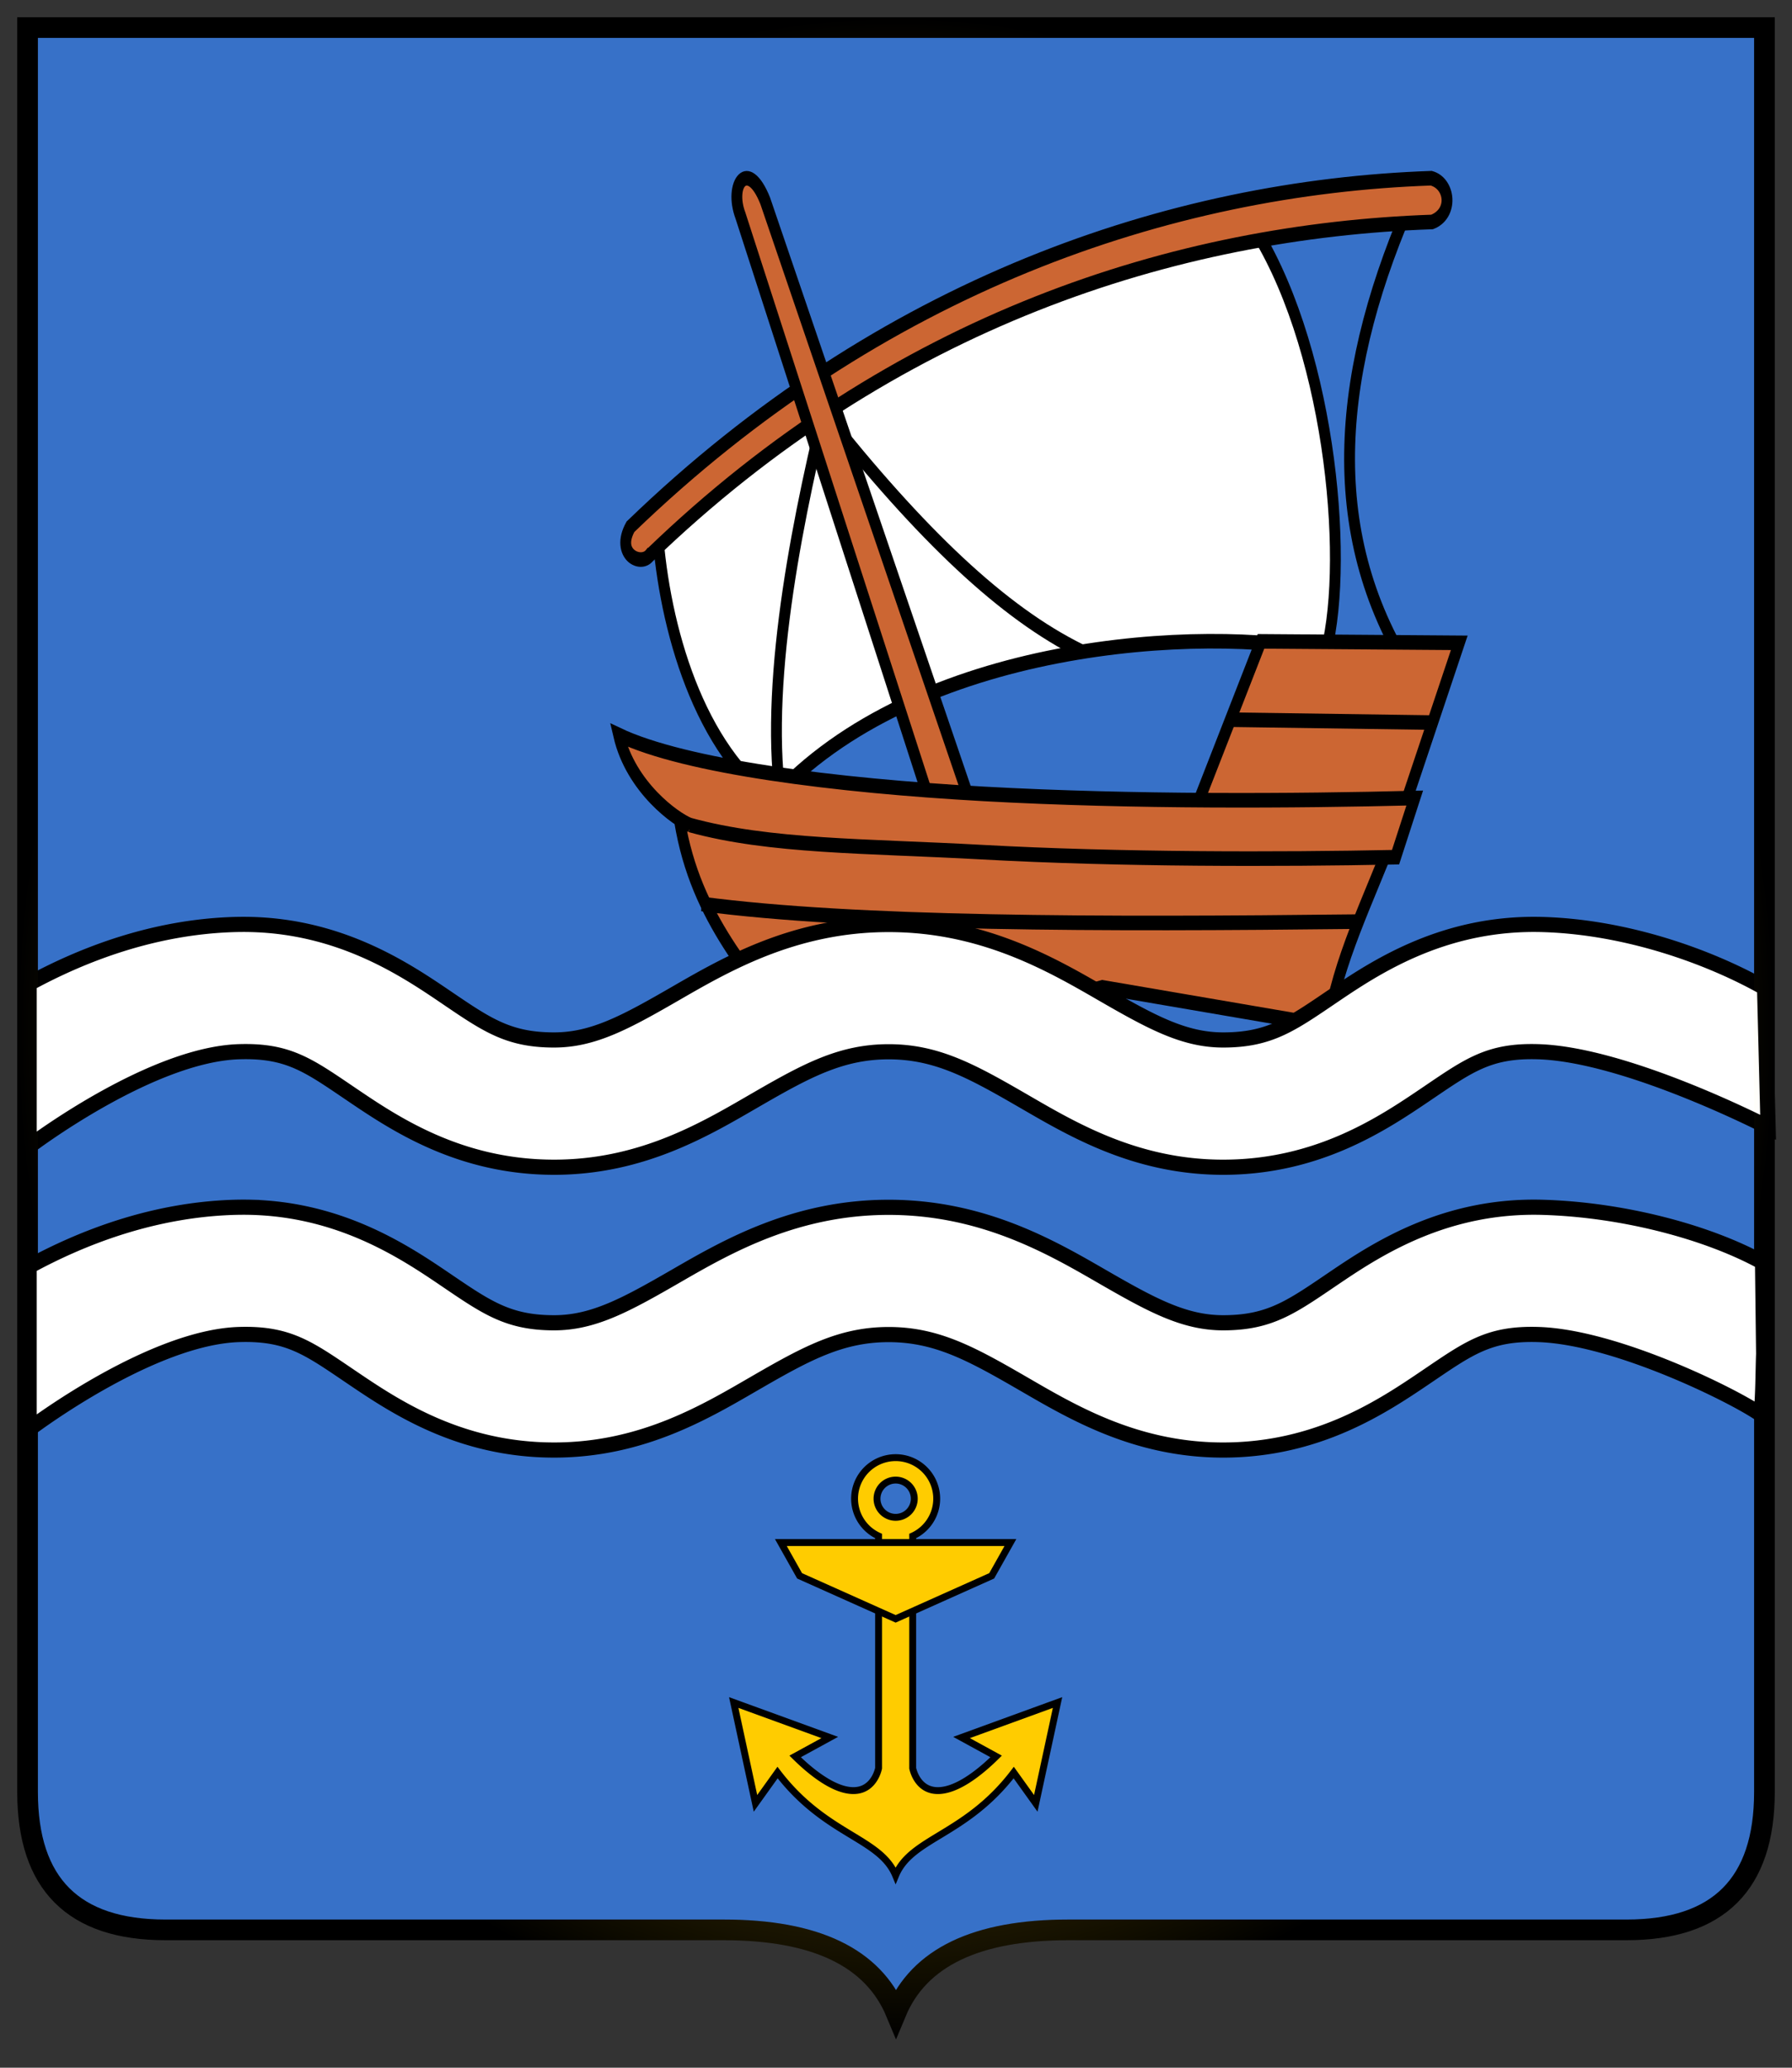 <svg xmlns="http://www.w3.org/2000/svg" xmlns:xlink="http://www.w3.org/1999/xlink" width="260" height="300"><rect width="100%" height="100%" fill="#333333" stroke="none"/><defs><radialGradient xlink:href="#a" id="b" cx="130" cy="149.2" fx="130" fy="149.2" r="127.5" gradientTransform="matrix(1 0 0 1.151 0 -22.468)" gradientUnits="userSpaceOnUse"/><linearGradient id="a"><stop style="stop-color:#ffcc06;stop-opacity:1" offset="0"/><stop style="stop-color:#ffcc06;stop-opacity:0" offset="1"/></linearGradient></defs><path fill="none" stroke="#000" stroke-width="3" d="M4 4v256q0 20 20 20h81q20 0 25 12 5-12 25-12h81q20 0 20-20V4z" style="fill:#3771c8;fill-opacity:1"/><g style="display:inline" transform="matrix(1.572 0 0 2.116 -325.379 -920.784)"><circle style="display:inline;fill:#000;fill-opacity:0;stroke:none;stroke-width:2.008;stroke-miterlimit:4;stroke-dasharray:none;stroke-opacity:1" cx="255.932" cy="400.273" fill="none" r="250"/><path d="M335.015 448.735c-7.255 12.012-8.679 23.19-.335 32.974" style="fill:none;fill-rule:evenodd;stroke:#000;stroke-width:1px;stroke-linecap:butt;stroke-linejoin:miter;stroke-opacity:1" transform="matrix(1 0 0 1 2.565 -.387)"/><path d="M265.05 471.331c16.27-11.474 31.769-17.59 54.733-20.588 7.25 8.09 9.249 22.876 7.03 29.46-11.221-1.775-37.867-.756-51.219 10.21-7.13-4.114-10.066-12.602-10.545-19.082z" style="fill:#fff;fill-rule:evenodd;stroke:#000;stroke-width:1px;stroke-linecap:butt;stroke-linejoin:miter;stroke-opacity:1" transform="matrix(1 0 0 1 2.565 -.387)"/><path d="M276.766 491.585c-2.068-7.812.952-19.416 3.682-27.786 9.015 8.444 16.537 13.753 23.769 16.404" style="fill:none;fill-rule:evenodd;stroke:#000;stroke-width:1px;stroke-linecap:butt;stroke-linejoin:miter;stroke-opacity:1" transform="matrix(1 0 0 1 2.565 -.387)"/><path d="M264.36 473.633c22.52-16.17 48.635-22.262 72.234-22.873 1.986-.565 1.707-2.64-.078-3-24.096.623-50.806 7.312-73.907 23.898-1.4 1.875.931 2.731 1.75 1.975z" style="color:#000;font-style:normal;font-variant:normal;font-weight:400;font-stretch:normal;font-size:medium;line-height:normal;font-family:sans-serif;text-indent:0;text-align:start;text-decoration:none;text-decoration-line:none;text-decoration-style:solid;text-decoration-color:#000;letter-spacing:normal;word-spacing:normal;text-transform:none;writing-mode:lr-tb;direction:ltr;baseline-shift:baseline;text-anchor:start;white-space:normal;clip-rule:nonzero;display:inline;overflow:visible;visibility:visible;opacity:1;isolation:auto;mix-blend-mode:normal;color-interpolation:sRGB;color-interpolation-filters:linearRGB;solid-color:#000;solid-opacity:1;fill:#c63;fill-opacity:1;fill-rule:evenodd;stroke:#000;stroke-width:1;stroke-linecap:butt;stroke-linejoin:miter;stroke-miterlimit:4;stroke-dasharray:none;stroke-dashoffset:0;stroke-opacity:1;color-rendering:auto;image-rendering:auto;shape-rendering:auto;text-rendering:auto;enable-background:accumulate" transform="matrix(1 0 0 1 2.565 -.387)"/><path d="M275.045 449.309c-1.596-2.966-3.365-1.12-2.285 1.015l18.368 42.246 3.726-.099z" style="color:#000;font-style:normal;font-variant:normal;font-weight:400;font-stretch:normal;font-size:medium;line-height:normal;font-family:sans-serif;text-indent:0;text-align:start;text-decoration:none;text-decoration-line:none;text-decoration-style:solid;text-decoration-color:#000;letter-spacing:normal;word-spacing:normal;text-transform:none;writing-mode:lr-tb;direction:ltr;baseline-shift:baseline;text-anchor:start;white-space:normal;clip-rule:nonzero;display:inline;overflow:visible;visibility:visible;opacity:1;isolation:auto;mix-blend-mode:normal;color-interpolation:sRGB;color-interpolation-filters:linearRGB;solid-color:#000;solid-opacity:1;fill:#c63;fill-opacity:1;fill-rule:evenodd;stroke:#000;stroke-width:1;stroke-linecap:butt;stroke-linejoin:miter;stroke-miterlimit:4;stroke-dasharray:none;stroke-dashoffset:0;stroke-opacity:1;color-rendering:auto;image-rendering:auto;shape-rendering:auto;text-rendering:auto;enable-background:accumulate" transform="matrix(1 0 0 1 2.565 -.387)"/><path style="fill:#c63;fill-opacity:1;fill-rule:evenodd;stroke:#000;stroke-width:1px;stroke-linecap:butt;stroke-linejoin:miter;stroke-opacity:1" d="m313.544 493.34 7.26-13.824 18.3.1-6.365 14.123z" transform="matrix(1 0 0 1 2.565 -.387)"/><path style="fill:#c63;fill-opacity:1;fill-rule:evenodd;stroke:#000;stroke-width:1px;stroke-linecap:butt;stroke-linejoin:miter;stroke-opacity:1" d="M266.822 489.827c.767 7.418 5.671 11.388 10.01 15.83l9.078 1.789 20.252-4.209 20.833 2.652c.825-4.384 3.816-8.768 6.053-13.152z" transform="matrix(1 0 0 1 2.565 -.387)"/><path style="color:#000;font-style:normal;font-variant:normal;font-weight:400;font-stretch:normal;font-size:medium;line-height:normal;font-family:sans-serif;text-indent:0;text-align:start;text-decoration:none;text-decoration-line:none;text-decoration-style:solid;text-decoration-color:#000;letter-spacing:normal;word-spacing:normal;text-transform:none;writing-mode:lr-tb;direction:ltr;baseline-shift:baseline;text-anchor:start;white-space:normal;clip-rule:nonzero;display:inline;overflow:visible;visibility:visible;opacity:1;isolation:auto;mix-blend-mode:normal;color-interpolation:sRGB;color-interpolation-filters:linearRGB;solid-color:#000;solid-opacity:1;fill:#c63;fill-opacity:1;fill-rule:evenodd;stroke:#000;stroke-width:1;stroke-linecap:butt;stroke-linejoin:miter;stroke-miterlimit:4;stroke-dasharray:none;stroke-dashoffset:0;stroke-opacity:1;color-rendering:auto;image-rendering:auto;shape-rendering:auto;text-rendering:auto;enable-background:accumulate" d="M268.104 492.11c7.345 1.506 16.245 1.42 26.966 1.86 12.585.519 27.478.506 38.153.345l1.77-4.055c-11.06.206-25.976.282-39.757-.285-13.78-.568-27.574-1.868-33.718-4.045 1.133 3.621 5.324 5.805 6.586 6.18z" transform="matrix(1 0 0 1 2.565 -.387)"/><path style="fill:none;fill-rule:evenodd;stroke:#000;stroke-width:1px;stroke-linecap:butt;stroke-linejoin:miter;stroke-opacity:1" d="m318.02 484.887 18.698.199M269.18 497.52c14.234 1.395 36.708 1.416 60.525 1.213" transform="matrix(1 0 0 1 2.565 -.387)"/></g><path style="color:#000;font-style:normal;font-variant:normal;font-weight:400;font-stretch:normal;font-size:medium;line-height:normal;font-family:sans-serif;text-indent:0;text-align:start;text-decoration:none;text-decoration-line:none;text-decoration-style:solid;text-decoration-color:#000;letter-spacing:normal;word-spacing:normal;text-transform:none;writing-mode:lr-tb;direction:ltr;baseline-shift:baseline;text-anchor:start;white-space:normal;clip-rule:nonzero;display:inline;overflow:visible;visibility:visible;isolation:auto;mix-blend-mode:normal;color-interpolation:sRGB;color-interpolation-filters:linearRGB;solid-color:#000;solid-opacity:1;fill:#fff;fill-opacity:1;fill-rule:evenodd;stroke:#000;stroke-width:2.199;stroke-linecap:butt;stroke-linejoin:miter;stroke-miterlimit:4;stroke-dasharray:none;stroke-dashoffset:0;stroke-opacity:1;color-rendering:auto;image-rendering:auto;shape-rendering:auto;text-rendering:auto;enable-background:accumulate" d="M36.53 134.134a46.741 46.741 0 0 0-2.555.003c-11.66.35-21.935 4.312-29.745 8.567v23.629c1.251-.939 18.017-13.369 30.481-13.744 7.142-.215 10.063 1.98 16.289 6.195 6.225 4.214 15.623 10.553 29.349 10.566 13.002.014 22.367-5.762 29.547-9.909 7.18-4.147 12.195-6.844 19.037-6.844 6.841 0 11.857 2.697 19.036 6.844 7.18 4.147 16.54 9.922 29.543 9.91 13.725-.015 23.128-6.353 29.354-10.567 6.225-4.214 9.146-6.41 16.288-6.195 12.944.39 33.376 10.957 33.376 10.957l-.511-20.22c-7.934-4.484-19.908-8.82-32.133-9.189-13.889-.418-23.67 5.758-30.044 10.074-6.375 4.315-9.473 6.668-16.353 6.675-5.72.005-10.458-2.597-17.789-6.832-7.33-4.234-17.237-9.92-30.767-9.92-13.53 0-23.436 5.686-30.767 9.92-7.331 4.235-12.068 6.838-17.79 6.832-6.88-.005-9.977-2.36-16.352-6.675-5.977-4.046-14.951-9.728-27.494-10.078zm0 41.031a46.741 46.741 0 0 0-2.555.003c-11.66.35-21.935 4.312-29.745 8.567v23.629c1.251-.94 18.017-13.369 30.481-13.744 7.142-.215 10.063 1.98 16.289 6.195 6.225 4.214 15.623 10.553 29.349 10.566 13.002.014 22.367-5.762 29.547-9.909 7.18-4.147 12.195-6.844 19.037-6.844 6.841 0 11.857 2.697 19.036 6.844 7.18 4.147 16.54 9.922 29.543 9.91 13.726-.015 23.128-6.353 29.354-10.567 6.225-4.214 9.146-6.41 16.288-6.195 11.43.344 28.913 9.134 32.35 11.631.301-2.386.286-6.446.382-8.828l-.162-13.286c-7.847-4.318-20.026-7.613-31.838-7.969-13.89-.418-23.67 5.758-30.044 10.074-6.375 4.315-9.473 6.668-16.353 6.675-5.72.005-10.458-2.597-17.79-6.832-7.33-4.234-17.236-9.92-30.766-9.92-13.53 0-23.436 5.686-30.767 9.92-7.332 4.235-12.069 6.838-17.79 6.832-6.88-.005-9.977-2.36-16.352-6.675-5.977-4.046-14.951-9.728-27.494-10.078z"/><path fill="none" stroke="#000" stroke-width="3" d="M4 4v256q0 20 20 20h81q20 0 25 12 5-12 25-12h81q20 0 20-20V4Z" style="fill:none;fill-opacity:1;stroke:url(#b);stroke-opacity:1"/><g style="display:inline" transform="translate(-158.811 -327.688)"><circle style="display:inline;fill:#000;fill-opacity:0;stroke:none;stroke-width:2.008;stroke-miterlimit:4;stroke-dasharray:none;stroke-opacity:1" cx="255.932" cy="400.273" fill="none" r="250"/><g style="fill:#fc0;fill-opacity:1"><path transform="matrix(1 0 0 1 5.082 152.347)" d="M283.676 386.826a5.958 5.958 0 0 0-5.957 5.957 5.958 5.958 0 0 0 3.482 5.412v33.69s-.526 2.849-3.086 3.21c-3.053.433-6.859-2.783-9.021-4.92l5.023-2.747-13.931-5.073 3.156 14.63 3.201-4.47c6.98 9.152 14.855 9.43 17.133 14.926 2.278-5.495 10.154-5.774 17.135-14.925l3.2 4.468 3.157-14.629-13.932 5.073 5.024 2.748c-2.163 2.136-5.969 5.352-9.022 4.92-2.56-.362-3.086-3.211-3.086-3.211v-33.69a5.958 5.958 0 0 0 3.483-5.412 5.958 5.958 0 0 0-5.96-5.957zm0 3.256a2.702 2.702 0 0 1 2.703 2.701 2.702 2.702 0 0 1-2.703 2.703 2.702 2.702 0 0 1-2.701-2.703 2.702 2.702 0 0 1 2.7-2.701z" style="fill:#fc0;fill-opacity:1;fill-rule:evenodd;stroke:#000;stroke-width:1;stroke-linecap:butt;stroke-linejoin:miter;stroke-miterlimit:4;stroke-dasharray:none;stroke-opacity:1"/><path d="m270.457 551.88 2.716 4.828 13.936 6.24 13.936-6.24 2.715-4.828z" style="fill:#fc0;fill-opacity:1;fill-rule:evenodd;stroke:#000;stroke-width:1;stroke-linecap:butt;stroke-linejoin:miter;stroke-miterlimit:4;stroke-dasharray:none;stroke-opacity:1" transform="matrix(1 0 0 1 1.65 -.387)"/></g></g></svg>